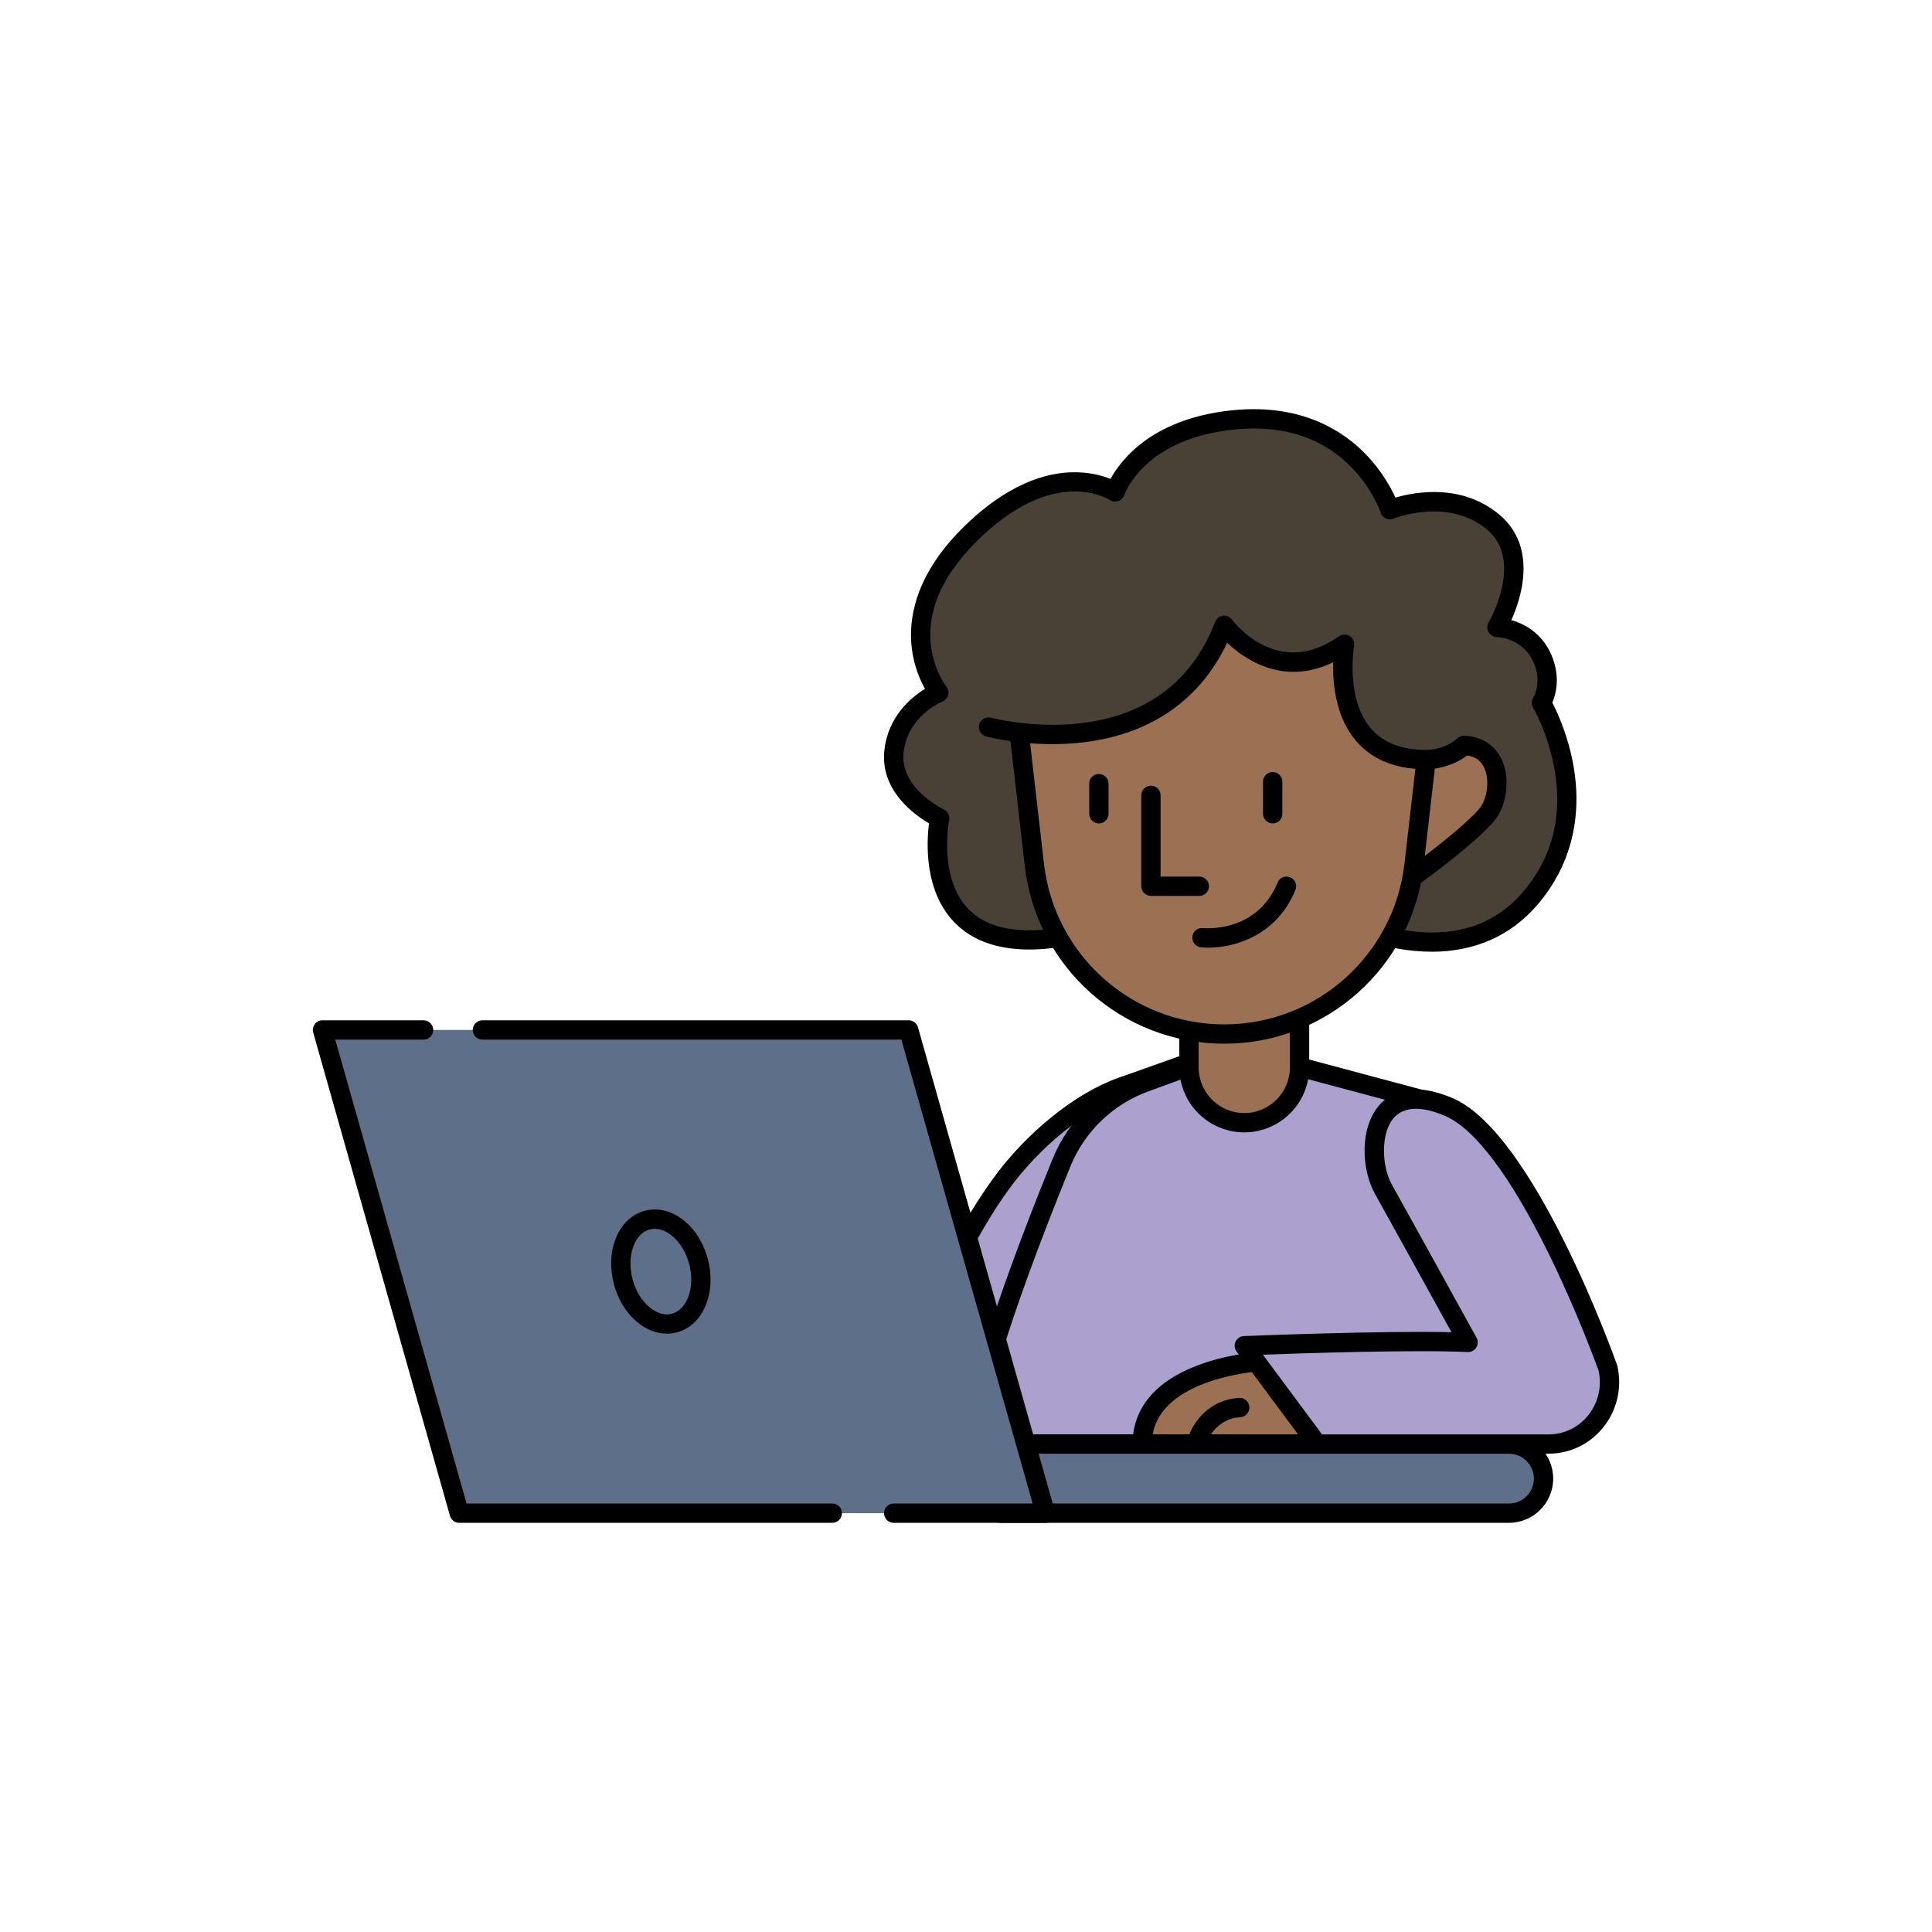 <?xml version="1.0" encoding="UTF-8"?>
<svg id="Icons_-_expanded" xmlns="http://www.w3.org/2000/svg" viewBox="0 0 1000 1000">
  <defs>
    <style>
      .cls-1 {
        fill: #aca1ce;
      }

      .cls-2 {
        fill: #5e6f89;
      }

      .cls-3 {
        fill: #9c7053;
      }

      .cls-4 {
        fill: #494036;
      }
    </style>
  </defs>
  <g>
    <path class="cls-1" d="M618.79,548.96l-38.35,13.6c-19.63,6.96-44.7,25.76-62.58,50.57-29.67,41.15-54.45,105.33-55.28,134.31h291.97l-28.86-170.71-106.89-27.76Z"/>
    <path d="M754.55,752.36h-291.97c-1.33,0-2.61-.54-3.54-1.49-.93-.96-1.43-2.25-1.39-3.58.83-29.05,25.05-93.83,56.21-137.05,17.25-23.92,42.73-44.46,64.93-52.33l38.35-13.6c.93-.33,1.93-.37,2.89-.12l106.89,27.76c1.88.49,3.3,2.03,3.62,3.95l28.86,170.71c.24,1.43-.16,2.9-1.1,4s-2.31,1.75-3.77,1.75ZM467.84,742.5h280.87l-27.35-161.81-102.34-26.58-36.93,13.1c-20.44,7.25-44.08,26.4-60.23,48.8-23.17,32.13-50.57,92.33-54.02,126.49Z"/>
  </g>
  <g>
    <path class="cls-1" d="M639.06,543.28l-46.51,16.97c-19.63,7.16-35.31,22.29-43.17,41.65-17.06,41.99-45.32,115.73-46.14,145.54h271.58l-28.86-175.6-106.89-28.56Z"/>
    <path d="M774.81,752.43h-271.58c-1.35,0-2.64-.55-3.58-1.51s-1.45-2.28-1.41-3.62c.85-30.66,29.51-105.44,46.51-147.28,8.38-20.63,25.18-36.83,46.09-44.46l46.51-16.97c.96-.35,2.01-.4,3-.13l106.89,28.56c1.9.51,3.33,2.08,3.64,4.02l28.86,175.6c.24,1.45-.17,2.93-1.12,4.05s-2.34,1.76-3.81,1.76ZM508.62,742.43h260.3l-27.38-166.6-102.25-27.32-45.02,16.43c-18.26,6.66-32.93,20.82-40.26,38.83-34.63,85.22-43.58,122.6-45.39,138.66Z"/>
  </g>
  <g>
    <path class="cls-4" d="M686.21,472.86s66.45,37.81,105.66-7.67c39.21-45.48,5.99-101.42,5.99-101.42,0,0,6.3-9.68.53-22.91-6.95-15.94-23.58-16.15-23.58-16.15,0,0,20.96-35.21-1.81-54.4s-53.57-6.51-53.57-6.51c0,0-16.83-52.13-79.47-46.62-51.84,4.57-62.75,37.41-62.75,37.41,0,0-32.39-21.49-76.34,23.16s-14.93,80.68-14.93,80.68c0,0-20.99,8.51-23.22,30.74-2.23,22.23,23.66,34.27,23.66,34.27,0,0-16.97,83.04,77.68,58.49,94.65-24.55,122.15-9.07,122.15-9.07Z"/>
    <path d="M741.04,492.6c-5.64,0-11.5-.53-17.58-1.59-21.64-3.79-38.3-12.99-39.67-13.76-.4-.2-7.4-3.55-24.94-4.12-16.63-.54-46.34,1.4-93.55,13.64-32.04,8.31-55.61,5.58-70.06-8.13-17.17-16.3-15.64-42.72-14.38-52.47-7.63-4.46-25.2-17.04-23.14-37.49,1.78-17.77,13.88-27.72,21.05-32.12-2.5-4.47-5.71-11.76-6.84-21.12-1.74-14.4,1.25-36.71,25.35-61.19,13.19-13.4,33.98-29.44,58.14-29.81,8.5-.13,15.17,1.75,19.38,3.44,5.55-10.15,22.27-31.93,64.7-35.67,34.31-3.02,55.5,10.69,67.24,22.73,8.33,8.55,13.15,17.39,15.53,22.63,10.15-2.97,34.43-7.51,53.93,8.93,10.81,9.11,14.65,22.69,11.11,39.27-1.28,6-3.31,11.33-5.03,15.19,6.5,1.84,15.66,6.44,20.67,17.93,4.88,11.2,2.4,20.38.52,24.8,2.6,4.99,8.27,17.18,11,32.91,4.72,27.26-1.8,52.12-18.84,71.88-13.75,15.95-32.41,24.14-54.61,24.14ZM688.68,468.52c.27.15,16.39,9.17,36.78,12.69,26.58,4.59,47.64-1.9,62.62-19.27,15.17-17.59,20.76-38.9,16.61-63.33-3.16-18.61-11.06-32.15-11.14-32.28-.96-1.64-.92-3.68.11-5.28.17-.27,4.69-7.76.14-18.18-5.53-12.67-18.54-13.14-19.09-13.15-1.78-.04-3.41-1.03-4.27-2.58-.86-1.55-.84-3.45.07-4.97.18-.31,18.49-31.81-.74-48.02-20.22-17.04-48.17-5.83-48.45-5.71-1.29.53-2.74.5-4.01-.09s-2.23-1.67-2.66-3c-.04-.11-4.14-12.36-15.36-23.72-14.85-15.04-34.66-21.58-58.91-19.45-47.61,4.19-58.04,32.82-58.46,34.04-.51,1.46-1.66,2.62-3.13,3.12-1.46.5-3.08.3-4.37-.55-1.17-.75-29.77-18.38-70.01,22.5-9.51,9.66-16.15,19.63-19.73,29.62-2.8,7.81-3.74,15.66-2.81,23.36,1.57,13.02,7.88,20.98,7.95,21.06.99,1.23,1.34,2.86.95,4.39-.4,1.53-1.5,2.78-2.96,3.38-.73.3-18.23,7.76-20.12,26.61-.75,7.52,2.36,14.63,9.25,21.15,5.54,5.24,11.5,8.07,11.56,8.09,2.09.98,3.24,3.27,2.78,5.53-.06.3-6.01,30.97,10.9,46.97,11.78,11.15,32.18,13.06,60.63,5.67,95.5-24.78,124.66-9.26,125.85-8.58,0,0,.01,0,.02,0Z"/>
  </g>
  <g>
    <path class="cls-3" d="M615.41,523.88h57.24v28.62c0,15.79-12.82,28.62-28.62,28.62h0c-15.79,0-28.62-12.82-28.62-28.62v-28.62h0Z"/>
    <path d="M644.03,586.12c-18.54,0-33.62-15.08-33.62-33.62v-28.62c0-2.76,2.24-5,5-5h57.24c2.76,0,5,2.24,5,5v28.62c0,18.54-15.08,33.62-33.62,33.62ZM620.41,528.88v23.62c0,13.02,10.59,23.62,23.62,23.62s23.62-10.59,23.62-23.62v-23.62h-47.24Z"/>
  </g>
  <g>
    <path class="cls-3" d="M733,405.34s5.15-20.23,24.64-19.49c19.49.74,19.8,23.28,13.55,33.58s-41.51,35.58-41.51,35.58l3.31-49.66Z"/>
    <path d="M729.69,459.99c-.83,0-1.67-.21-2.43-.63-1.69-.94-2.69-2.77-2.56-4.7l3.31-49.66c.02-.3.07-.61.14-.9,2.13-8.35,11.09-23.96,29.68-23.26,8.48.32,15.17,4.26,18.86,11.11,5.2,9.66,3.25,22.69-1.22,30.06-6.59,10.86-39.17,34.39-42.87,37.04-.87.62-1.89.94-2.91.94ZM737.95,406.21l-2.56,38.37c12.81-9.66,28.17-22.23,31.53-27.75,3.01-4.95,4.23-14.06.96-20.13-2.02-3.75-5.43-5.67-10.43-5.86-6.34-.23-11.54,2.27-15.44,7.47-2.52,3.36-3.71,6.79-4.06,7.89Z"/>
  </g>
  <g>
    <path class="cls-3" d="M633.64,535.22h0c-50.26,0-92.53-37.69-98.27-87.63l-9.15-79.63c-5.75-50.06,33.4-93.96,83.79-93.96h47.25c50.39,0,89.54,43.9,83.79,93.96l-9.15,79.63c-5.73,49.93-48.01,87.63-98.27,87.63Z"/>
    <path d="M633.64,540.22c-52.83,0-97.21-39.58-103.23-92.06l-9.15-79.63c-2.9-25.28,5.14-50.66,22.08-69.65,16.93-18.99,41.24-29.88,66.68-29.88h47.25c25.44,0,49.75,10.89,66.68,29.88,16.93,18.99,24.98,44.38,22.08,69.65l-9.15,79.63c-6.03,52.48-50.41,92.06-103.23,92.06ZM610.02,278.99c-22.59,0-44.18,9.67-59.21,26.54-15.04,16.86-22.18,39.41-19.61,61.86l9.15,79.63c5.45,47.43,45.56,83.2,93.3,83.2s87.85-35.77,93.3-83.2l9.15-79.63c2.58-22.45-4.57-44.99-19.61-61.86-15.04-16.86-36.62-26.54-59.22-26.54h-47.25Z"/>
  </g>
  <path d="M625.55,490.52c-1.42,0-2.74-.07-3.92-.2-2.75-.29-4.74-2.75-4.45-5.5.29-2.74,2.74-4.73,5.48-4.45,1.15.11,27.98,2.46,38.61-23.56,1.04-2.56,3.96-3.78,6.52-2.74,2.56,1.04,3.78,3.96,2.74,6.52-9.77,23.88-31.82,29.92-44.98,29.92Z"/>
  <path d="M620.76,463.72h-25.04c-2.76,0-5-2.24-5-5v-47.06c0-2.76,2.24-5,5-5s5,2.24,5,5v42.06h20.04c2.76,0,5,2.24,5,5s-2.24,5-5,5Z"/>
  <path d="M658.74,426.22c-2.76,0-5-2.24-5-5v-16.62c0-2.76,2.24-5,5-5s5,2.24,5,5v16.62c0,2.76-2.24,5-5,5Z"/>
  <path d="M568.77,426.22c-2.76,0-5-2.24-5-5v-15.62c0-2.76,2.24-5,5-5s5,2.24,5,5v15.62c0,2.76-2.24,5-5,5Z"/>
  <path class="cls-4" d="M511.67,376.31s91.76,25.1,121.97-52.62c0,0,25.86,35.33,62.28,9.78,0,0-10.63,59.71,42.24,59.71s10.48-125.79-94.13-129.38c-140.8-4.83-132.36,112.51-132.36,112.51Z"/>
  <path d="M738.16,398.17c-15.91,0-28.19-5.03-36.5-14.96-10.46-12.49-11.91-29.67-11.59-40.47-7.33,3.59-14.22,5.02-20.52,5.02-15.67,0-27.76-8.81-34.36-15.05-13.9,29.28-39.07,46.98-73.23,51.38-27.39,3.53-50.64-2.7-51.61-2.97-2.66-.73-4.23-3.48-3.5-6.14.73-2.66,3.48-4.23,6.14-3.5.41.11,22.65,5.99,48,2.66,33.34-4.38,56.22-21.97,68-52.27.66-1.7,2.2-2.91,4.01-3.15,1.8-.25,3.61.53,4.69,2,.94,1.27,23.5,31,55.37,8.64,1.66-1.16,3.85-1.21,5.56-.12,1.71,1.09,2.59,3.1,2.23,5.09-.05.26-4.54,26.94,8.5,42.48,6.32,7.53,16.02,11.35,28.81,11.35,6.37,0,13.2-3.01,15.88-5.79,1.91-1.99,5.08-2.06,7.07-.15,1.99,1.91,2.06,5.08.15,7.07-4.93,5.14-14.64,8.87-23.09,8.87Z"/>
  <g>
    <path class="cls-3" d="M652.47,704.72s-61.26,3.33-61.26,42.71h90.66s-2.45-42.71-29.4-42.71Z"/>
    <path d="M681.88,752.43h-90.66c-2.76,0-5-2.24-5-5,0-18.37,11.71-32.48,33.87-40.8,15.85-5.96,31.46-6.86,32.12-6.9.09,0,.18,0,.27,0,9.27,0,21.91,4.27,29.5,24.61,4.2,11.25,4.87,22.35,4.9,22.81.08,1.37-.41,2.72-1.36,3.72-.95,1-2.26,1.57-3.64,1.57ZM596.64,742.43h79.63c-1.58-10.41-6.91-32.58-23.65-32.71-2.84.19-50.96,3.91-55.98,32.71Z"/>
  </g>
  <g>
    <path class="cls-2" d="M517.86,747.43h263.18c9.88,0,17.89,8.02,17.89,17.89h0c0,9.88-8.02,17.89-17.89,17.89h-263.18v-35.79h0Z"/>
    <path d="M781.04,788.22h-263.18c-2.76,0-5-2.24-5-5v-35.79c0-2.76,2.24-5,5-5h263.18c12.62,0,22.89,10.27,22.89,22.89s-10.27,22.89-22.89,22.89ZM522.86,778.22h258.18c7.11,0,12.89-5.78,12.89-12.89s-5.78-12.89-12.89-12.89h-258.18v25.79Z"/>
  </g>
  <g>
    <path class="cls-1" d="M681.79,747.43h119.86c20.18,0,35.13-19.18,30.62-39.29h0s-41.84-117.64-82.21-135.08c-40.37-17.45-44.14,24.39-33.93,42.62,8.94,15.96,43.77,79.15,43.77,79.15-34.53-1.63-115.87,1.72-115.87,1.72l37.76,50.88Z"/>
    <path d="M801.65,752.42h-119.86c-1.58,0-3.07-.75-4.01-2.02l-37.76-50.88c-1.1-1.49-1.29-3.46-.5-5.13.8-1.67,2.45-2.76,4.3-2.83,3.07-.12,70.09-2.85,107.46-2.02-9.57-17.35-32.55-59-39.51-71.43-7.29-13.02-8.06-34.76,2.42-46.37,5.81-6.44,17.09-12.24,37.85-3.27,41.89,18.1,83.2,133.1,84.94,137.99.07.19.12.38.17.58,2.52,11.24-.14,22.8-7.29,31.73-6.94,8.67-17.22,13.64-28.2,13.64ZM684.3,742.44h117.35c7.93,0,15.37-3.61,20.41-9.9,5.18-6.47,7.15-14.85,5.4-23.02-1.13-3.13-11.28-30.94-25.68-60.26-19.74-40.2-38.31-64.97-53.71-71.62-15.32-6.62-22.85-3.22-26.48.79-7.16,7.94-6.48,25.23-1.12,34.81,8.84,15.79,43.44,78.55,43.79,79.18.87,1.58.82,3.51-.13,5.05-.96,1.53-2.67,2.43-4.47,2.35-26.97-1.27-83.55.55-105.98,1.37l30.62,41.26Z"/>
  </g>
  <polygon class="cls-2" points="249.69 533.1 470.34 533.1 541.11 783.22 417.78 783.22 237.71 783.22 166.93 533.1 219.24 533.1 249.69 533.1"/>
  <path d="M620.53,748.54c-.6,0-1.2-.11-1.79-.33-2.56-.99-3.86-3.84-2.88-6.41.26-.7,6.64-17.03,25.49-18.25,2.75-.19,5.13,1.91,5.31,4.67.18,2.75-1.91,5.13-4.67,5.31-12.3.8-16.61,11.38-16.79,11.83-.78,1.97-2.67,3.18-4.67,3.18Z"/>
  <g>
    <ellipse class="cls-2" cx="342.05" cy="658.16" rx="20.17" ry="27.55" transform="translate(-155.56 108.11) rotate(-14.67)"/>
    <path d="M345.16,690.31c-5.19,0-10.42-1.99-15.12-5.81-5.82-4.73-10.2-11.82-12.33-19.96s-1.79-16.47.97-23.45c2.97-7.52,8.34-12.64,15.14-14.42,6.8-1.78,13.99.05,20.26,5.15,5.82,4.73,10.2,11.82,12.33,19.96s1.79,16.47-.97,23.45c-2.97,7.52-8.34,12.64-15.14,14.42-1.7.44-3.42.66-5.14.66ZM338.89,636.02c-.87,0-1.72.11-2.55.33-3.63.95-6.6,3.94-8.37,8.42-1.98,5.02-2.19,11.14-.59,17.24,1.6,6.1,4.78,11.33,8.97,14.74,3.74,3.04,7.79,4.19,11.42,3.24,3.63-.95,6.6-3.94,8.37-8.42,1.98-5.02,2.19-11.14.59-17.24-1.6-6.1-4.78-11.33-8.97-14.74-2.88-2.34-5.95-3.56-8.87-3.56Z"/>
  </g>
  <path d="M430.78,788.22h-193.07c-2.24,0-4.2-1.49-4.81-3.64l-70.78-250.12c-.43-1.51-.12-3.13.82-4.38.95-1.25,2.42-1.98,3.99-1.98h52.3c2.76,0,5,2.24,5,5s-2.24,5-5,5h-45.69l67.95,240.12h189.29c2.76,0,5,2.24,5,5s-2.24,5-5,5Z"/>
  <path d="M541.11,788.22h-78.53c-2.76,0-5-2.24-5-5s2.24-5,5-5h71.92l-67.95-240.12h-216.86c-2.76,0-5-2.24-5-5s2.24-5,5-5h220.64c2.24,0,4.2,1.49,4.81,3.64l70.78,250.12c.43,1.51.12,3.13-.82,4.38-.95,1.25-2.42,1.98-3.99,1.98Z"/>
</svg>
